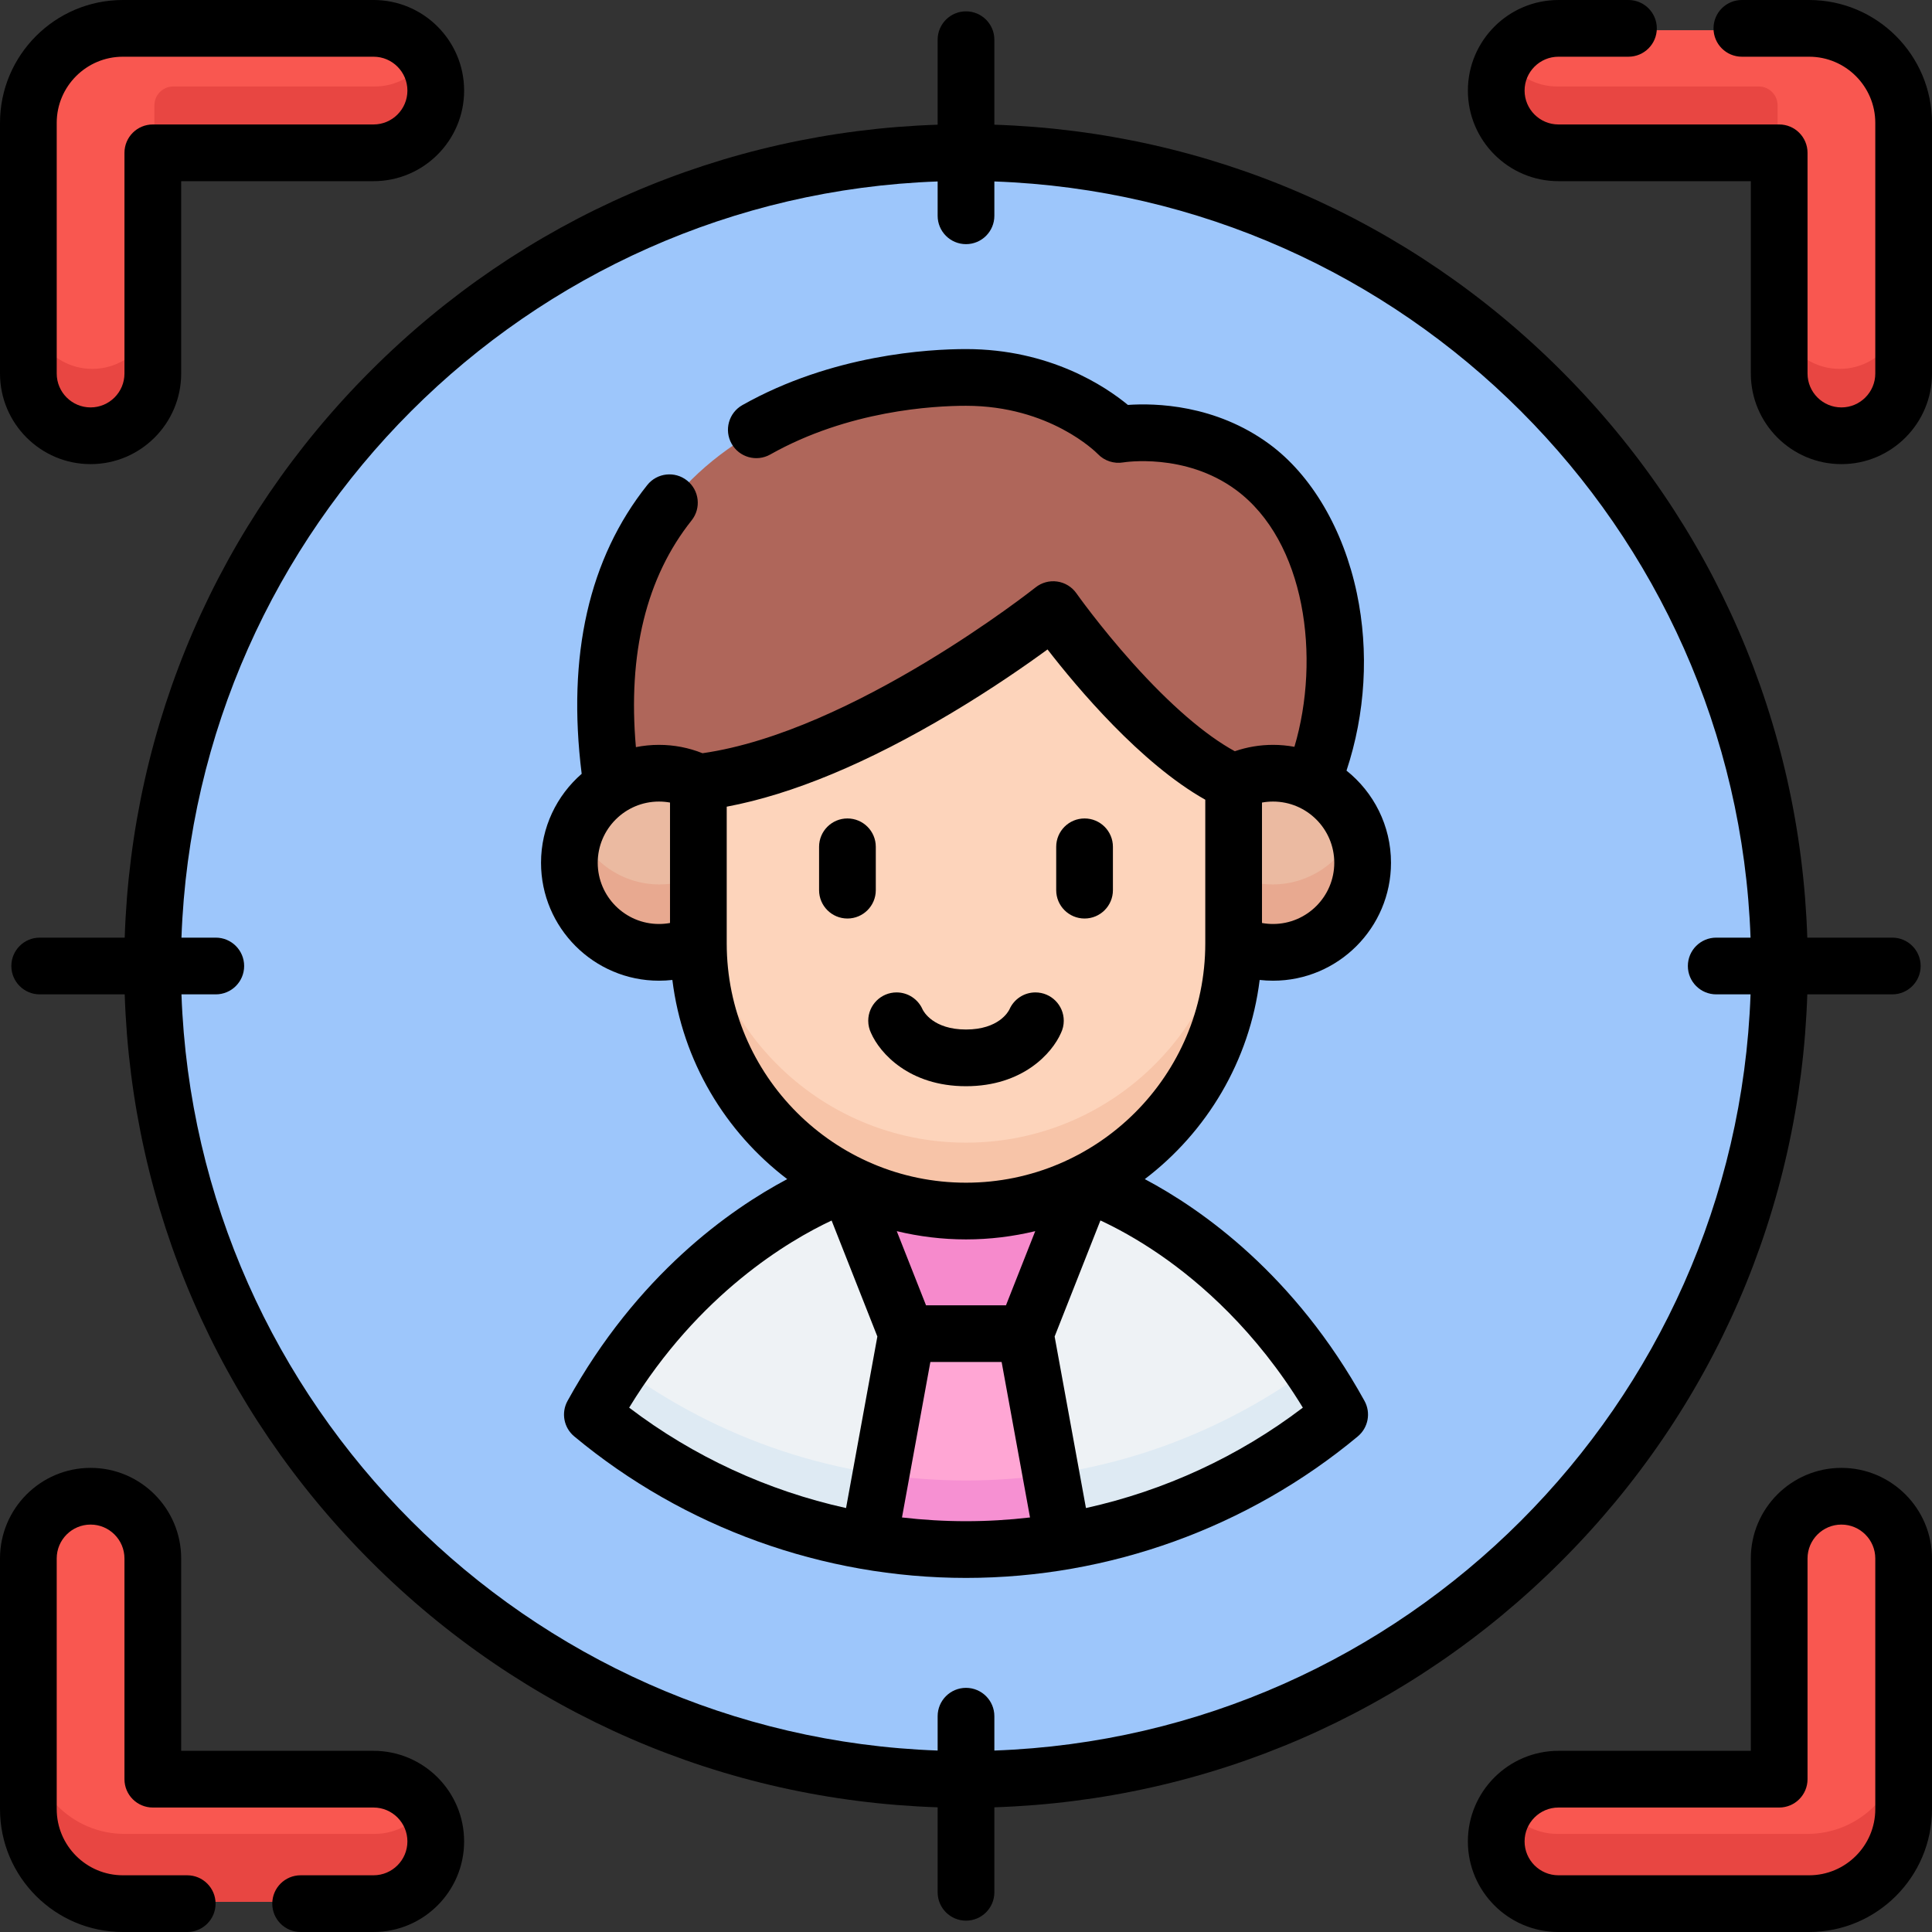 <svg xmlns="http://www.w3.org/2000/svg" id="Capa_1" height="512" viewBox="0 0 512 512" width="512"><rect x="0" y="0" width="512" height="512" fill="#333333" stroke="none"/><g><g><g><g><circle cx="256" cy="256" fill="#9dc6fb" r="215.156"></circle></g><g fill="#f95750"><path d="m99.298 8h-66.298c-13.807 0-25 11.193-25 25v66.298c0 9.09 7.369 16.459 16.459 16.459 9.09 0 16.459-7.369 16.459-16.459v-58.379h58.379c9.09 0 16.459-7.369 16.459-16.459.001-9.091-7.368-16.46-16.458-16.46z"></path><path d="m412.702 8h66.298c13.807 0 25 11.193 25 25v66.298c0 9.09-7.369 16.459-16.459 16.459-9.09 0-16.459-7.369-16.459-16.459v-58.379h-58.379c-9.09 0-16.459-7.369-16.459-16.459-.001-9.091 7.368-16.46 16.458-16.46z"></path><path d="m99.298 504h-66.298c-13.807 0-25-11.193-25-25v-66.298c0-9.09 7.369-16.459 16.459-16.459 9.09 0 16.459 7.369 16.459 16.459v58.379h58.379c9.09 0 16.459 7.369 16.459 16.459.001 9.091-7.368 16.46-16.458 16.46z"></path><path d="m412.702 504h66.298c13.807 0 25-11.193 25-25v-66.298c0-9.09-7.369-16.459-16.459-16.459-9.09 0-16.459 7.369-16.459 16.459v58.379h-58.379c-9.09 0-16.459 7.369-16.459 16.459-.001 9.091 7.368 16.46 16.458 16.46z"></path></g><g fill="#e84642"><path d="m99.298 22.919h-53.379c-2.761 0-5 2.239-5 5v13h58.379c9.09 0 16.459-7.369 16.459-16.459 0-3.324-.993-6.413-2.688-9-2.939 4.488-8.005 7.459-13.771 7.459z"></path><path d="m24.459 97.757c-9.09 0-16.459-7.369-16.459-16.459v18c0 9.09 7.369 16.459 16.459 16.459s16.459-7.369 16.459-16.459v-18c.001 9.09-7.368 16.459-16.459 16.459z"></path></g><g fill="#e84642"><path d="m471.081 27.919c0-2.761-2.239-5-5-5h-53.379c-5.766 0-10.832-2.971-13.771-7.459-1.695 2.587-2.688 5.676-2.688 9 0 9.09 7.369 16.459 16.459 16.459h58.379z"></path><path d="m487.54 97.757c-9.09 0-16.459-7.369-16.459-16.459v18c0 9.09 7.369 16.459 16.459 16.459s16.46-7.369 16.46-16.459v-18c0 9.09-7.369 16.459-16.46 16.459z"></path></g><path d="m99.298 486h-66.298c-13.807 0-25-11.193-25-25v18c0 13.807 11.193 25 25 25h66.298c9.09 0 16.459-7.369 16.459-16.46 0-3.324-.993-6.412-2.688-9-2.939 4.489-8.005 7.46-13.771 7.46z" fill="#e84642"></path><path d="m479 486h-66.298c-5.766 0-10.832-2.971-13.771-7.46-1.695 2.588-2.688 5.676-2.688 9 0 9.09 7.369 16.46 16.459 16.46h66.298c13.807 0 25-11.193 25-25v-18c0 13.807-11.193 25-25 25z" fill="#e84642"></path></g><path d="m347.52 207.36c13.387-32.392 3.897-68.939-15.717-83.355-16.395-12.049-35.5-8.59-35.5-8.59s-14.377-15.09-40.303-15.09c-35.407 0-107.308 17.951-93.627 108.193" fill="#af665a"></path><path d="m256 410.347c37.582 0 72.029-13.409 98.829-35.698-26.811-48.61-67.47-61.146-67.47-61.146h-.02c-9.449 4.674-20.083 7.313-31.338 7.313-11.255 0-21.89-2.639-31.338-7.313h-.02s-40.659 12.536-67.47 61.146c26.798 22.289 61.245 35.698 98.827 35.698z" fill="#eef2f5"></path><path d="m256 392.347c-34.176 0-65.758-11.092-91.356-29.864-2.575 3.781-5.08 7.827-7.473 12.165 26.8 22.289 61.247 35.698 98.829 35.698s72.029-13.409 98.829-35.698c-2.393-4.339-4.898-8.385-7.473-12.165-25.598 18.773-57.18 29.864-91.356 29.864z" fill="#deeaf3"></path><path d="m326.787 207.425v42.604c0 39.095-31.693 70.787-70.787 70.787-39.095 0-70.787-31.693-70.787-70.787v-42.604c42.886-5 93.849-45.692 93.849-45.692s24.889 35.421 47.725 45.692z" fill="#fdd4bb"></path><path d="m256 302.816c-39.095 0-70.787-31.693-70.787-70.787v18c0 39.095 31.693 70.787 70.787 70.787 39.095 0 70.787-31.693 70.787-70.787v-18c0 39.094-31.692 70.787-70.787 70.787z" fill="#f7c4a8"></path><path d="m326.787 207.425c3.148-1.546 6.687-2.418 10.43-2.418 13.083 0 23.69 10.606 23.69 23.69s-10.606 23.69-23.69 23.69c-3.744 0-7.283-.872-10.43-2.418z" fill="#ebbaa1"></path><path d="m185.213 207.425c-3.148-1.546-6.687-2.418-10.43-2.418-13.083 0-23.689 10.606-23.689 23.69s10.606 23.69 23.689 23.69c3.744 0 7.283-.872 10.43-2.418z" fill="#ebbaa1"></path><path d="m337.217 234.387c-3.744 0-7.283-.872-10.43-2.418v18c3.148 1.546 6.687 2.418 10.43 2.418 13.083 0 23.69-10.606 23.69-23.69 0-3.187-.633-6.225-1.774-9-3.544 8.619-12.019 14.69-21.916 14.69z" fill="#e8a990"></path><path d="m152.867 219.697c-1.141 2.775-1.774 5.813-1.774 9 0 13.083 10.606 23.69 23.689 23.69 3.744 0 7.283-.872 10.43-2.418v-18c-3.148 1.546-6.687 2.418-10.43 2.418-9.896 0-18.371-6.071-21.915-14.69z" fill="#e8a990"></path><path d="m256 320.816c-11.258 0-21.894-2.64-31.344-7.316l-.014.003 15.679 39.737h31.358l15.679-39.737-.014-.003c-9.45 4.676-20.087 7.316-31.344 7.316z" fill="#f68acc"></path><path d="m230.285 408.207c8.365 1.4 16.953 2.14 25.715 2.14s17.35-.74 25.715-2.14l-10.036-54.967h-31.358z" fill="#ffa6d4"></path><path d="m256 392.347c-7.65 0-15.168-.565-22.52-1.638l-3.195 17.498c8.365 1.4 16.953 2.14 25.715 2.14s17.351-.74 25.715-2.14l-3.195-17.498c-7.352 1.073-14.87 1.638-22.52 1.638z" fill="#f690d2"></path></g><g><path d="m413.75 413.75c40.36-40.36 63.336-93.463 65.203-150.235h22.524c4.151 0 7.515-3.365 7.515-7.515s-3.364-7.515-7.515-7.515h-22.524c-1.867-56.772-24.843-109.875-65.203-150.235s-93.463-63.336-150.235-65.203v-22.523c0-4.15-3.364-7.515-7.515-7.515s-7.515 3.364-7.515 7.515v22.523c-56.772 1.867-109.874 24.843-150.234 65.204-40.36 40.36-63.336 93.463-65.203 150.235h-22.524c-4.151 0-7.515 3.364-7.515 7.515s3.364 7.515 7.515 7.515h22.524c1.867 56.772 24.843 109.875 65.203 150.235s93.463 63.336 150.235 65.203v22.524c0 4.15 3.364 7.515 7.515 7.515s7.515-3.365 7.515-7.515v-22.524c56.771-1.868 109.873-24.845 150.234-65.204zm-365.661-150.235h9.097c4.151 0 7.515-3.365 7.515-7.515s-3.364-7.515-7.515-7.515h-9.097c3.882-108.762 91.634-196.515 200.396-200.397v9.098c0 4.15 3.364 7.515 7.515 7.515s7.515-3.365 7.515-7.515v-9.098c108.762 3.882 196.514 91.635 200.397 200.397h-9.097c-4.151 0-7.515 3.364-7.515 7.515s3.364 7.515 7.515 7.515h9.097c-3.882 108.762-91.635 196.515-200.397 200.397v-9.098c0-4.15-3.364-7.515-7.515-7.515s-7.515 3.365-7.515 7.515v9.098c-108.762-3.882-196.514-91.635-200.396-200.397z"></path><path d="m24.006 122.998c13.238 0 24.007-10.769 24.007-24.006v-50.979h50.979c13.237 0 24.006-10.769 24.006-24.006-.001-13.238-10.77-24.007-24.007-24.007h-66.427c-17.956 0-32.564 14.608-32.564 32.564v66.428c0 13.237 10.769 24.006 24.006 24.006zm-8.977-90.434c0-9.668 7.866-17.534 17.534-17.534h66.428c4.95 0 8.976 4.027 8.976 8.977s-4.026 8.977-8.976 8.977h-58.493c-4.151 0-7.515 3.364-7.515 7.515v58.493c0 4.95-4.027 8.977-8.977 8.977s-8.976-4.027-8.976-8.977v-66.428z"></path><path d="m479.436 0h-17.82c-4.151 0-7.515 3.365-7.515 7.515s3.364 7.515 7.515 7.515h17.82c9.668 0 17.534 7.866 17.534 17.534v66.428c0 4.95-4.026 8.977-8.977 8.977s-8.978-4.027-8.978-8.977v-58.494c0-4.15-3.364-7.515-7.515-7.515h-58.493c-4.95 0-8.977-4.027-8.977-8.977s4.026-8.977 8.977-8.977h18.549c4.151 0 7.515-3.365 7.515-7.515s-3.363-7.514-7.513-7.514h-18.549c-13.237 0-24.006 10.769-24.006 24.006s10.769 24.006 24.006 24.006h50.979v50.979c0 13.237 10.769 24.006 24.007 24.006 13.237 0 24.006-10.769 24.006-24.006v-66.427c-.001-17.956-14.609-32.564-32.565-32.564z"></path><path d="m98.991 463.987h-50.978v-50.979c0-13.237-10.769-24.006-24.007-24.006-13.237 0-24.006 10.77-24.006 24.007v66.428c0 17.955 14.608 32.563 32.564 32.563h17.05c4.151 0 7.515-3.365 7.515-7.515s-3.364-7.515-7.515-7.515h-17.05c-9.668 0-17.534-7.866-17.534-17.534v-66.428c0-4.95 4.026-8.977 8.976-8.977s8.977 4.027 8.977 8.977v58.493c0 4.15 3.364 7.515 7.515 7.515h58.493c4.95 0 8.976 4.027 8.976 8.977s-4.026 8.977-8.976 8.977h-19.319c-4.151 0-7.515 3.365-7.515 7.515s3.364 7.515 7.515 7.515h19.319c13.237 0 24.006-10.769 24.006-24.006 0-13.238-10.769-24.007-24.006-24.007z"></path><path d="m487.994 389.002c-13.238 0-24.007 10.769-24.007 24.006v50.979h-50.979c-13.237 0-24.006 10.769-24.006 24.006s10.769 24.006 24.006 24.006h66.428c17.956.001 32.564-14.607 32.564-32.563v-66.428c0-13.236-10.769-24.006-24.006-24.006zm8.977 90.434c0 9.668-7.866 17.534-17.534 17.534h-66.428c-4.95 0-8.977-4.027-8.977-8.977s4.026-8.977 8.977-8.977h58.493c4.151 0 7.515-3.364 7.515-7.515v-58.493c0-4.95 4.027-8.977 8.978-8.977s8.977 4.027 8.977 8.977v66.428z"></path><path d="m287.42 243.417c4.151 0 7.515-3.364 7.515-7.515v-11.488c0-4.15-3.364-7.515-7.515-7.515s-7.515 3.365-7.515 7.515v11.488c0 4.15 3.364 7.515 7.515 7.515z"></path><path d="m224.58 243.417c4.151 0 7.515-3.364 7.515-7.515v-11.488c0-4.15-3.364-7.515-7.515-7.515s-7.515 3.365-7.515 7.515v11.488c.001 4.15 3.365 7.515 7.515 7.515z"></path><path d="m230.832 273.753c2.361 5.381 10.148 14.106 25.168 14.106s22.807-8.725 25.168-14.106c.47-.981.741-2.076.741-3.237 0-4.15-3.365-7.515-7.515-7.515-3.093 0-5.747 1.87-6.9 4.539 0 0-.002-.001-.002-.002-.263.542-2.822 5.291-11.492 5.291s-11.229-4.75-11.492-5.291c0 0-.002.001-.002.002-1.153-2.67-3.807-4.539-6.9-4.539-4.15 0-7.515 3.364-7.515 7.515 0 1.16.271 2.255.741 3.237z"></path><path d="m359.828 380.659c2.771-2.304 3.516-6.251 1.775-9.406-18.459-33.467-43.071-50.734-58.219-58.776 16.427-12.493 27.782-31.305 30.439-52.78 1.172.132 2.357.199 3.555.199 17.232 0 31.25-14.019 31.25-31.251 0-9.878-4.612-18.694-11.79-24.425 5.002-15.079 5.995-31.543 2.742-47.013-3.552-16.897-12-31.299-23.178-39.514-14.339-10.539-30.312-10.885-37.501-10.383-5.935-4.895-20.694-14.802-42.9-14.802-9.898 0-35.488 1.447-59.262 14.846-3.615 2.038-4.894 6.621-2.856 10.236 2.036 3.615 6.62 4.894 10.236 2.857 20.673-11.652 43.17-12.91 51.883-12.91 22.181 0 34.462 12.299 34.941 12.788 1.726 1.812 4.28 2.639 6.744 2.217.159-.027 16.332-2.649 29.816 7.261 18.476 13.578 22.534 44.544 15.531 68.113-1.836-.337-3.724-.522-5.655-.522-3.497 0-6.893.573-10.141 1.692-7.837-4.274-17.128-12.283-27.087-23.391-8.722-9.727-14.835-18.382-14.893-18.466-1.192-1.696-3.031-2.823-5.082-3.117-2.054-.295-4.135.273-5.753 1.564-.487.388-48.333 38.237-88.253 43.935-3.668-1.465-7.539-2.217-11.544-2.217-2.09 0-4.131.21-6.107.603-2.185-24.818 2.753-45.008 14.762-60.087 2.586-3.246 2.051-7.974-1.196-10.56-3.247-2.585-7.975-2.049-10.56 1.197-15.46 19.41-21.292 45.139-17.376 76.521-6.593 5.734-10.773 14.173-10.773 23.576 0 17.232 14.019 31.251 31.251 31.251 1.197 0 2.383-.067 3.555-.199 2.656 21.476 14.011 40.288 30.439 52.78-15.148 8.042-39.761 25.309-58.22 58.776-1.741 3.155-.996 7.102 1.775 9.406 29.08 24.186 65.954 37.505 103.828 37.505s74.744-13.319 103.824-37.504zm-25.388-167.974c.96-.175 1.94-.263 2.936-.263 8.944 0 16.221 7.277 16.221 16.221 0 8.945-7.277 16.222-16.221 16.222-.996 0-1.977-.088-2.936-.263zm-156.88 31.917c-.96.175-1.94.263-2.936.263-8.944 0-16.221-7.277-16.221-16.222 0-8.944 7.277-16.221 16.221-16.221.996 0 1.976.088 2.936.263zm129.877 87.949c10.603 7.306 25.394 20.101 37.831 40.49-17.042 12.968-36.706 22.015-57.481 26.609l-8.3-45.457 12.136-30.759c3.986 1.855 9.521 4.781 15.814 9.117zm-114.848-82.534v-.06-36.178c17.386-3.263 37.352-11.573 59.465-24.765 10.97-6.543 19.968-12.821 25.55-16.907 7.898 10.204 24.693 30.194 41.807 39.827v38.022.06c0 34.965-28.446 63.411-63.411 63.411s-63.411-28.445-63.411-63.41zm31.624 149.633c-20.775-4.594-40.44-13.641-57.482-26.609 18.44-30.236 42.378-44.296 53.652-49.588l12.128 30.739zm31.787-71.193c6.319 0 12.459-.771 18.349-2.189l-7.752 19.647h-21.194l-7.752-19.647c5.89 1.418 12.03 2.189 18.349 2.189zm-9.443 32.488h18.885l7.523 41.199c-5.612.652-11.275.99-16.965.99s-11.353-.338-16.965-.99z"></path></g></g></svg>